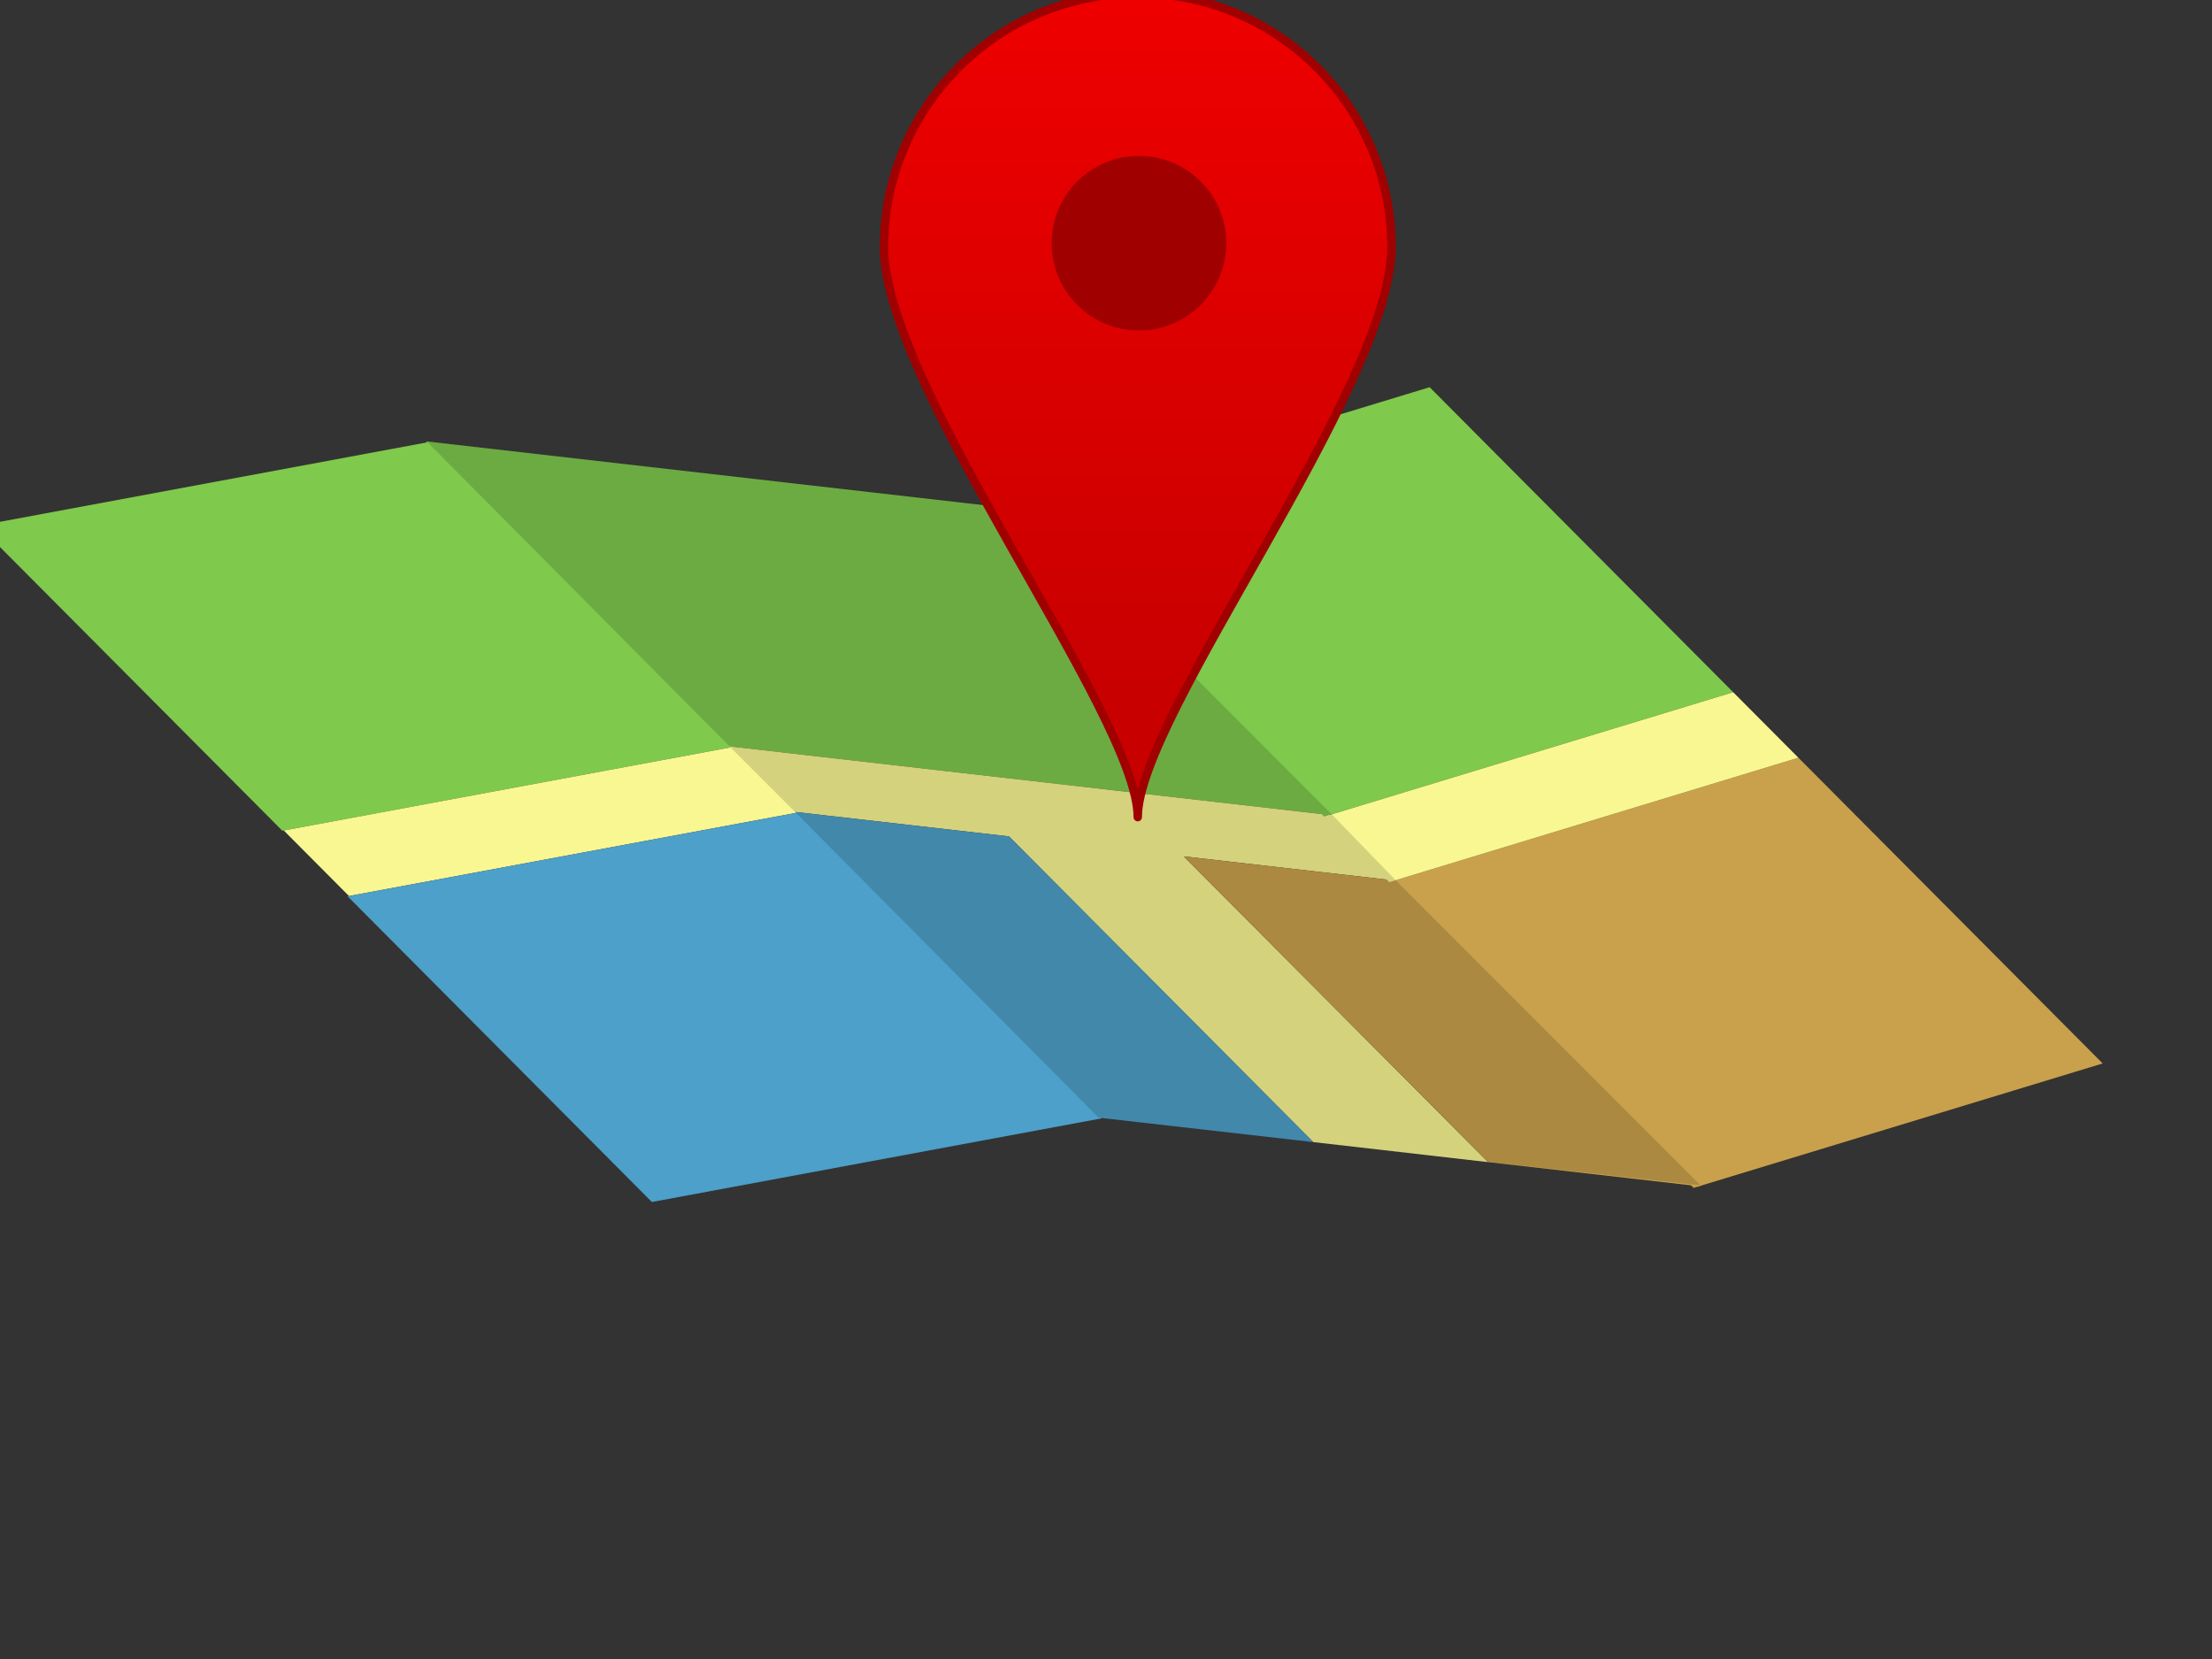 <?xml version="1.0" encoding="UTF-8" standalone="no"?>
<!-- Created with Inkscape (http://www.inkscape.org/) -->
<svg xmlns:inkscape="http://www.inkscape.org/namespaces/inkscape" xmlns:sodipodi="http://sodipodi.sourceforge.net/DTD/sodipodi-0.dtd" xmlns:xlink="http://www.w3.org/1999/xlink" xmlns="http://www.w3.org/2000/svg" xmlns:svg="http://www.w3.org/2000/svg" xmlns:rdf="http://www.w3.org/1999/02/22-rdf-syntax-ns#" xmlns:cc="http://creativecommons.org/ns#" xmlns:dc="http://purl.org/dc/elements/1.1/" width="200" height="150" viewBox="0 0 1999.98 1499.985" id="svg5026" version="1.1" inkscape:version="1.2.2 (b0a8486, 2022-12-01)" sodipodi:docname="Pin_Map_Vector.svg" inkscape:export-filename="/home/maiconfz/MEGA/Originuum/Portfolio/Próprios/Graphic Design/Elements/Pin Map Vector/1.0.0/Pin Map Vector - 1.0.0 - 1920x1093.png" inkscape:export-xdpi="90" inkscape:export-ydpi="90">
  <rect x="0" y="0" width="1999.98" height="1499.985" fill="#333333" stroke="none"/>
  <defs id="defs5028">
    <linearGradient y2="1873.203" x2="1587.143" y1="1465.369" x1="1587.143" gradientUnits="userSpaceOnUse" id="linearGradient3201" xlink:href="#linearGradient6553" inkscape:collect="always"></linearGradient>
    <linearGradient id="linearGradient6553">
      <stop id="stop6555" offset="0" style="stop-color:#ef0000;stop-opacity:1;"></stop>
      <stop id="stop6557" offset="1" style="stop-color:#c80000;stop-opacity:1;"></stop>
    </linearGradient>
  </defs>
  <g inkscape:label="Camada 1" inkscape:groupmode="layer" id="layer1" transform="translate(-238.071,791.588)">
    <g transform="matrix(48.183,0,0,48.183,-4976.581,-47090.613)" id="g4305">
      <g id="g4176" transform="matrix(1,0,0.421,0.423,-470.945,553.279)">
        <g transform="matrix(1,-0.371,0,1,-16.739,71.852)" id="g4125">
          <path inkscape:connector-curvature="0" style="fill:#7fc94c;fill-opacity:1;stroke:none" d="m 180,433.531 v 13.531 h 10 v -13.531 z" transform="translate(0,548.362)" id="rect4122"></path>
          <path inkscape:connector-curvature="0" style="fill:#f9f792;fill-opacity:1;stroke:none" d="m 180.031,447.062 v 2.906 H 190 v -2.906 z" transform="translate(0,548.362)" id="path4119"></path>
          <path inkscape:connector-curvature="0" style="fill:#4ca0c9;fill-opacity:1;stroke:none" d="m 180,449.969 v 13.562 h 10 v -13.562 z" transform="translate(0,548.362)" id="rect4115"></path>
        </g>
        <g transform="matrix(1,0.305,0,1,-16.771,-56.621)" id="g4152">
          <path inkscape:connector-curvature="0" style="fill:#7fc94c;fill-opacity:1;stroke:none" d="m 190,433.531 v 13.531 h 10 v -13.531 z" transform="translate(0,548.362)" id="rect4149"></path>
          <path inkscape:connector-curvature="0" style="fill:#f9f792;fill-opacity:1;stroke:none" d="m 190,447.062 v 2.906 h 3.562 v 13.562 h 2.906 v -13.562 H 200 v -2.906 h -3.531 -2.906 z" id="rect4132" transform="translate(0,548.362)"></path>
          <path inkscape:connector-curvature="0" style="fill:#c9a14c;fill-opacity:1;stroke:none" d="m 196.469,449.969 v 13.562 H 200 v -13.562 z" transform="translate(0,548.362)" id="rect4138"></path>
          <path inkscape:connector-curvature="0" style="fill:#4ca0c9;fill-opacity:1;stroke:none" d="m 190,449.969 v 13.562 h 3.562 v -13.562 z" transform="translate(0,548.362)" id="rect4141"></path>
        </g>
        <g transform="matrix(1,-0.552,0,1,-0.188,104.295)" id="g4171">
          <path style="fill:#c9a14c;fill-opacity:1;stroke:none" d="m 183.261,999.641 v 13.562 h 10 v -13.562 z" id="rect3980" inkscape:connector-curvature="0"></path>
          <path style="fill:#7fc94c;fill-opacity:1;stroke:none" d="m 183.261,983.204 v 13.531 h 10 v -13.531 z" id="rect4168" inkscape:connector-curvature="0"></path>
          <path style="fill:#f9f792;fill-opacity:1;stroke:none" d="m 183.261,996.735 v 2.906 h 10 v -2.906 z" id="path4163" inkscape:connector-curvature="0"></path>
        </g>
        <path style="fill:#000000;fill-opacity:0.152;stroke:none" d="m 173.241,983.226 -0.013,13.526 0.005,2.929 -0.013,13.526 3.575,1.12 2.918,0.862 3.538,1.034 -0.023,-13.527 0.031,-2.929 -0.023,-13.526 -9.994,-3.015 z" id="path4326" inkscape:connector-curvature="0"></path>
      </g>
      <g id="g6561" transform="matrix(0.033,0,0,0.033,77.2,945.187)">
        <path sodipodi:nodetypes="scsss" inkscape:connector-curvature="0" id="path6547" d="m 1731.428,1612.286 c 0,79.687 -144.286,266.523 -144.286,324.142 0,-57.579 -144.286,-244.455 -144.286,-324.142 0,-79.687 64.599,-144.286 144.286,-144.286 79.687,0 144.286,64.599 144.286,144.286 z" style="fill:url(#linearGradient3201);fill-opacity:1;stroke:#a00000;stroke-width:4.79;stroke-linecap:square;stroke-linejoin:round;stroke-miterlimit:4;stroke-dasharray:none;stroke-opacity:1" transform="translate(0,-995.638)"></path>
        <circle r="59.094" cy="1614.139" cx="1605.638" transform="matrix(0.84,0,0,0.84,239.087,-741.471)" id="path6551" style="fill:#a00000;fill-opacity:1;stroke:none"></circle>
      </g>
    </g>
  </g>
</svg>
